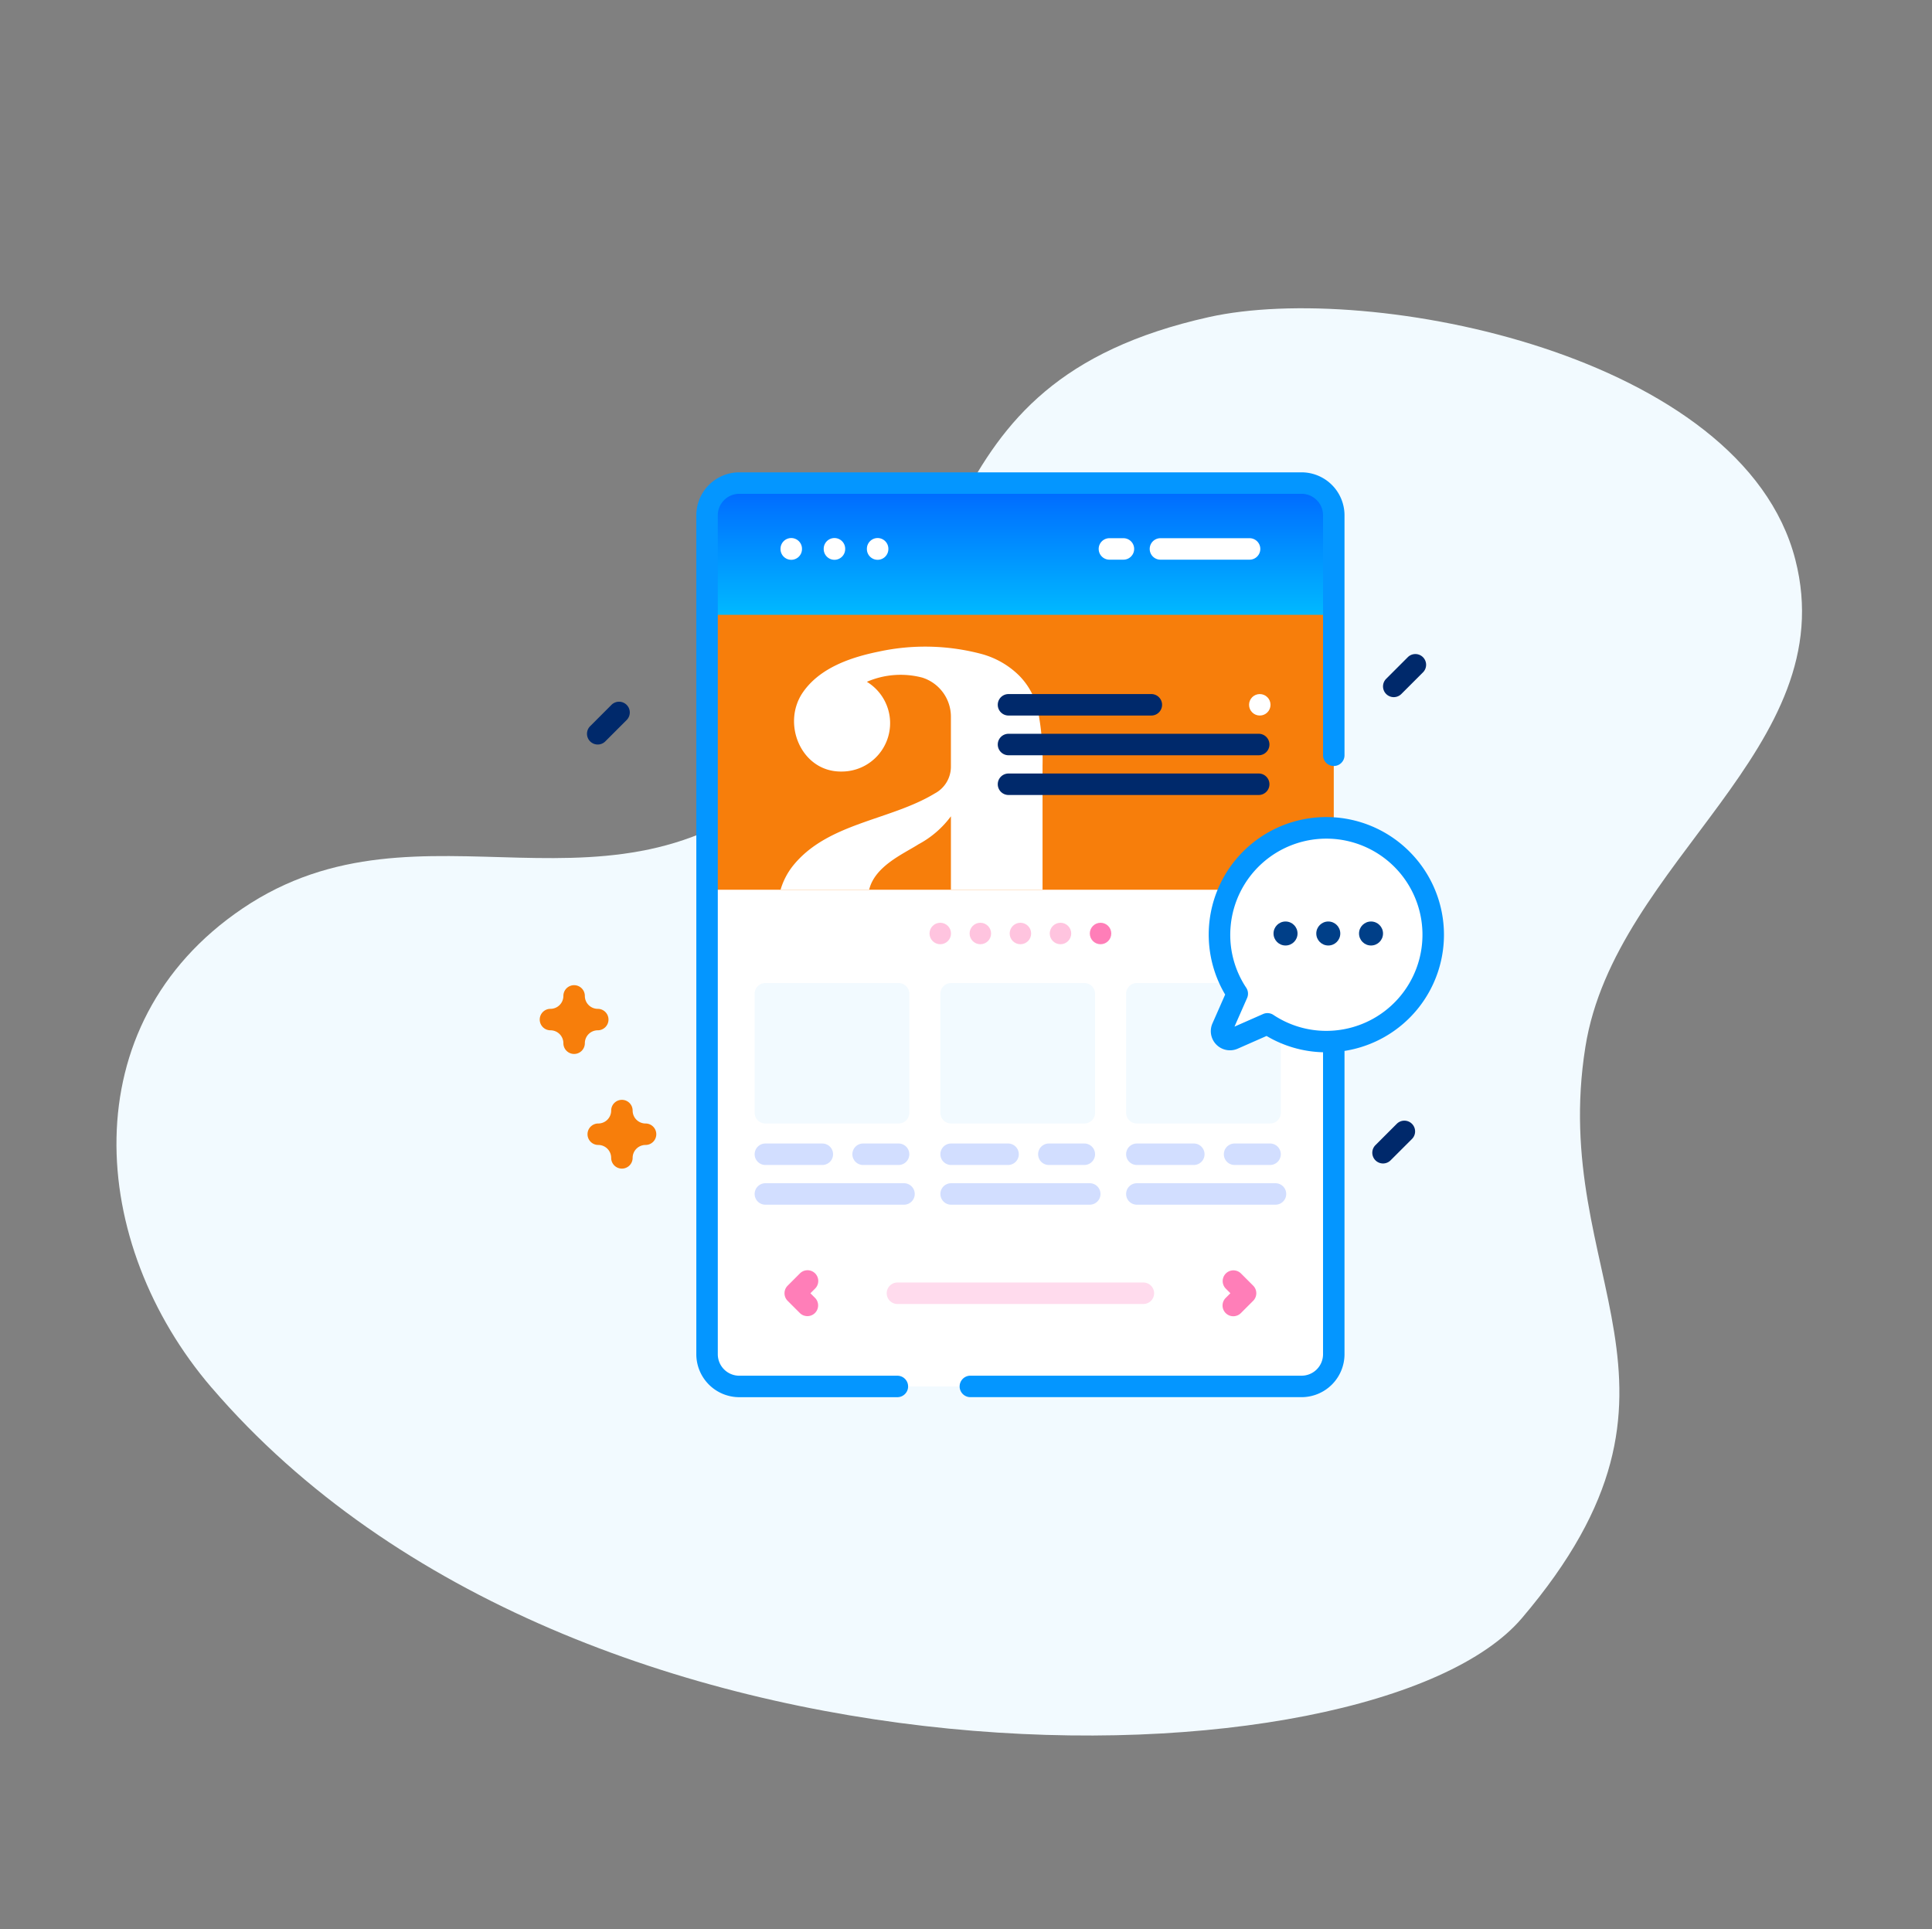 <svg xmlns="http://www.w3.org/2000/svg" xmlns:xlink="http://www.w3.org/1999/xlink" width="149.573" height="149.351" viewBox="0 0 149.573 149.351"><rect x="0" y="0" width="149.573" height="149.351" fill="#808080" stroke="none"/><defs><style>.a{fill:#f2faff;}.b{fill:#fff;}.c{fill:#d2deff;}.d{fill:#ffdbed;}.e{fill:#f77e0b;}.f{fill:url(#a);}.g{fill:#ff7eb8;}.h{fill:#0496ff;}.i{fill:#003f88;}.j{fill:#00296b;}.k{fill:#ffc4df;}</style><linearGradient id="a" x1="0.5" x2="0.5" y2="1" gradientUnits="objectBoundingBox"><stop offset="0" stop-color="#06f"/><stop offset="1" stop-color="#00b9ff"/></linearGradient></defs><g transform="translate(-946.607 -1137.611)"><path class="a" d="M104.819,10.772c-37.25-22.706-95.24-2-101.988,14.372C-6.2,47.045,9,50.788,11.82,68.732c2.265,14.4-11.874,28.187-3.8,40.9,8.789,13.842,37.925,10.366,49,3.816,20.272-11.991,10.048-25.987,19.647-43.454,9.143-16.636,26.969-9.889,37.344-23.2,9.86-12.649,3.32-28.4-9.187-36.022Z" transform="matrix(-0.951, -0.309, 0.309, -0.951, 1059.349, 1287.671)"/><g transform="translate(942.937 1146.021)"><path class="b" d="M171.892,35.646v64.949a2.493,2.493,0,0,1-2.494,2.494H125.868a2.493,2.493,0,0,1-2.494-2.494V35.646a2.493,2.493,0,0,1,2.494-2.494H169.4A2.493,2.493,0,0,1,171.892,35.646Z" transform="translate(-64.964 -4.165)"/><path class="a" d="M157.51,266.823v9.211a.831.831,0,0,1-.831.831H146.365a.831.831,0,0,1-.831-.831v-9.211a.831.831,0,0,1,.831-.831h10.313A.831.831,0,0,1,157.51,266.823Z" transform="translate(-83.44 -198.299)"/><path class="c" d="M150.776,342.377h-4.409a.831.831,0,1,1,0-1.662h4.409a.831.831,0,1,1,0,1.662Z" transform="translate(-83.442 -260.6)"/><path class="c" d="M194.629,342.377h-2.746a.831.831,0,1,1,0-1.662h2.746a.831.831,0,1,1,0,1.662Z" transform="translate(-121.392 -260.6)"/><path class="c" d="M157.1,360.877H146.368a.831.831,0,1,1,0-1.662H157.1a.831.831,0,0,1,0,1.662Z" transform="translate(-83.443 -276.025)"/><path class="a" d="M244.01,266.823v9.211a.831.831,0,0,1-.831.831H232.865a.831.831,0,0,1-.831-.831v-9.211a.831.831,0,0,1,.831-.831h10.313A.831.831,0,0,1,244.01,266.823Z" transform="translate(-155.561 -198.299)"/><path class="c" d="M237.276,342.377h-4.409a.831.831,0,1,1,0-1.662h4.409a.831.831,0,1,1,0,1.662Z" transform="translate(-155.563 -260.6)"/><path class="c" d="M281.129,342.377h-2.746a.831.831,0,1,1,0-1.662h2.746a.831.831,0,0,1,0,1.662Z" transform="translate(-193.512 -260.6)"/><path class="c" d="M243.6,360.877H232.868a.831.831,0,0,1,0-1.662H243.6a.831.831,0,0,1,0,1.662Z" transform="translate(-155.563 -276.025)"/><path class="d" d="M226.908,407.107h-19.04a.831.831,0,1,1,0-1.662h19.04a.831.831,0,0,1,0,1.662Z" transform="translate(-134.719 -314.569)"/><path class="a" d="M330.51,266.823v9.211a.831.831,0,0,1-.831.831H319.365a.831.831,0,0,1-.831-.831v-9.211a.831.831,0,0,1,.831-.831h10.313A.831.831,0,0,1,330.51,266.823Z" transform="translate(-227.681 -198.299)"/><path class="c" d="M323.776,342.377h-4.409a.831.831,0,1,1,0-1.662h4.409a.831.831,0,0,1,0,1.662Z" transform="translate(-227.683 -260.6)"/><path class="c" d="M367.629,342.377h-2.746a.831.831,0,0,1,0-1.662h2.746a.831.831,0,1,1,0,1.662Z" transform="translate(-265.633 -260.6)"/><path class="c" d="M330.1,360.877H319.368a.831.831,0,0,1,0-1.662H330.1a.831.831,0,1,1,0,1.662Z" transform="translate(-227.684 -276.025)"/><path class="e" d="M171.889,64.637V35.65a2.494,2.494,0,0,0-2.494-2.494H125.863a2.494,2.494,0,0,0-2.494,2.494V64.637Z" transform="translate(-64.96 -4.169)"/><path class="f" d="M171.889,43.354v-7.7a2.494,2.494,0,0,0-2.494-2.494H125.863a2.494,2.494,0,0,0-2.494,2.494v7.7Z" transform="translate(-64.96 -4.169)"/><g transform="translate(64.097 33.246)"><path class="b" d="M158.414,60.453a.831.831,0,0,1-.831-.831V59.6a.831.831,0,1,1,1.662,0v.019A.831.831,0,0,1,158.414,60.453Z" transform="translate(-157.583 -58.772)"/><path class="b" d="M178.528,60.453a.831.831,0,0,1-.831-.831V59.6a.831.831,0,1,1,1.662,0v.019A.831.831,0,0,1,178.528,60.453Z" transform="translate(-174.353 -58.772)"/><path class="b" d="M198.641,60.453a.831.831,0,0,1-.831-.831V59.6a.831.831,0,1,1,1.662,0v.019A.831.831,0,0,1,198.641,60.453Z" transform="translate(-191.123 -58.772)"/><path class="b" d="M337.238,60.491h-6.9a.831.831,0,1,1,0-1.662h6.9a.831.831,0,0,1,0,1.662Z" transform="translate(-300.925 -58.82)"/><path class="b" d="M307.67,60.491h-1.084a.831.831,0,0,1,0-1.662h1.084a.831.831,0,1,1,0,1.662Z" transform="translate(-281.123 -58.82)"/></g><path class="g" d="M364.341,399.788a.828.828,0,0,1,.588.243l.94.94a.831.831,0,0,1,0,1.175l-.94.94a.831.831,0,1,1-1.175-1.175l.353-.353-.353-.352a.831.831,0,0,1,.588-1.419Z" transform="translate(-265.181 -309.853)"/><path class="g" d="M161.213,403.331a.828.828,0,0,1-.588-.243l-.94-.94a.831.831,0,0,1,0-1.175l.94-.94a.831.831,0,1,1,1.175,1.175l-.353.353.353.352a.831.831,0,0,1-.588,1.419Z" transform="translate(-95.036 -309.853)"/><path class="b" d="M378.566,202.567a8.271,8.271,0,1,0-15.151,4.017l-1.161,2.638a.652.652,0,0,0,.86.86l2.638-1.161a8.269,8.269,0,0,0,12.815-6.353Z" transform="translate(-263.957 -138.068)"/><path class="h" d="M133.934,98.091h-12.24a1.664,1.664,0,0,1-1.662-1.662V31.481a1.664,1.664,0,0,1,1.662-1.662h43.533a1.664,1.664,0,0,1,1.662,1.662V50.059a.831.831,0,0,0,1.662,0V31.481a3.329,3.329,0,0,0-3.325-3.325H121.694a3.329,3.329,0,0,0-3.325,3.325V96.428a3.329,3.329,0,0,0,3.325,3.325h12.24a.831.831,0,1,0,0-1.662Z" transform="translate(-60.791 0)"/><path class="h" d="M275.828,191.418a9.1,9.1,0,0,0-14.272,11.066l-.984,2.234a1.483,1.483,0,0,0,1.956,1.955l2.234-.984a8.991,8.991,0,0,0,4.372,1.262v23.376a1.664,1.664,0,0,1-1.662,1.662H241.831a.831.831,0,0,0,0,1.662h25.64a3.329,3.329,0,0,0,3.325-3.325V206.847a9.1,9.1,0,0,0,5.032-15.428Zm-5.785,13.847a7.392,7.392,0,0,1-4.754-1.207.832.832,0,0,0-.794-.068l-2.216.976.976-2.216a.831.831,0,0,0-.068-.794,7.389,7.389,0,0,1-1.207-4.754,7.44,7.44,0,1,1,8.063,8.063Z" transform="translate(-163.036 -133.9)"/><circle class="i" cx="0.929" cy="0.929" r="0.929" transform="translate(102.265 62.928)"/><circle class="i" cx="0.929" cy="0.929" r="0.929" transform="translate(105.575 62.928)"/><circle class="i" cx="0.929" cy="0.929" r="0.929" transform="translate(108.884 62.928)"/><path class="b" d="M177.5,114.223a5.441,5.441,0,0,0-1.454-2.66,6.585,6.585,0,0,0-2.956-1.675,16.991,16.991,0,0,0-7.91-.167c-2.159.44-4.549,1.252-5.861,3.147-1.674,2.419-.135,6.135,2.932,6.135a3.746,3.746,0,0,0,2.019-6.946,6.592,6.592,0,0,1,4.287-.326,3.174,3.174,0,0,1,2.219,3.014v3.864a2.349,2.349,0,0,1-1.256,2.095c-3.465,2.1-8.319,2.266-10.988,5.616a5.412,5.412,0,0,0-.943,1.834h6.858c.438-1.836,2.665-2.78,3.816-3.517a7.518,7.518,0,0,0,2.514-2.169v5.686h7.094v-9.643A19.683,19.683,0,0,0,177.5,114.223Z" transform="translate(-93.488 -67.685)"/><path class="j" d="M270.651,133.074H259.593a.831.831,0,0,1,0-1.662h11.058a.831.831,0,1,1,0,1.662Z" transform="translate(-177.846 -86.091)"/><path class="j" d="M278.963,151.574h-19.37a.831.831,0,0,1,0-1.662h19.37a.831.831,0,1,1,0,1.662Z" transform="translate(-177.846 -101.516)"/><path class="j" d="M278.963,170.074h-19.37a.831.831,0,0,1,0-1.662h19.37a.831.831,0,1,1,0,1.662Z" transform="translate(-177.846 -116.94)"/><circle class="b" cx="0.831" cy="0.831" r="0.831" transform="translate(100.37 45.321)"/><circle class="k" cx="0.831" cy="0.831" r="0.831" transform="translate(75.633 63.026)"/><circle class="k" cx="0.831" cy="0.831" r="0.831" transform="translate(78.736 63.026)"/><circle class="k" cx="0.831" cy="0.831" r="0.831" transform="translate(81.838 63.026)"/><circle class="k" cx="0.831" cy="0.831" r="0.831" transform="translate(84.94 63.026)"/><circle class="g" cx="0.831" cy="0.831" r="0.831" transform="translate(88.042 63.026)"/><path class="e" d="M48.117,272.329a.831.831,0,0,1-.831-.831,1,1,0,0,0-1-1,.831.831,0,0,1,0-1.662,1,1,0,0,0,1-1,.831.831,0,0,1,1.662,0,1,1,0,0,0,1,1,.831.831,0,1,1,0,1.662,1,1,0,0,0-1,1A.831.831,0,0,1,48.117,272.329Z" transform="translate(0 -199.147)"/><path class="j" d="M68.288,138.234a.831.831,0,0,1-.588-1.419l1.662-1.662a.831.831,0,0,1,1.175,1.175l-1.662,1.662A.828.828,0,0,1,68.288,138.234Z" transform="translate(-18.342 -89.007)"/><path class="j" d="M434.015,333.334a.831.831,0,0,1-.588-1.419l1.662-1.662a.831.831,0,0,1,1.175,1.175L434.6,333.09A.828.828,0,0,1,434.015,333.334Z" transform="translate(-323.271 -251.674)"/><path class="j" d="M439.014,116.167a.831.831,0,0,1-.588-1.419l1.662-1.662a.831.831,0,1,1,1.175,1.175l-1.662,1.662A.828.828,0,0,1,439.014,116.167Z" transform="translate(-327.44 -70.608)"/><path class="e" d="M70.373,325.721a.831.831,0,0,1-.831-.831,1,1,0,0,0-1-1,.831.831,0,0,1,0-1.662,1,1,0,0,0,1-1,.831.831,0,1,1,1.662,0,1,1,0,0,0,1,1,.831.831,0,1,1,0,1.662,1,1,0,0,0-1,1A.831.831,0,0,1,70.373,325.721Z" transform="translate(-18.556 -243.663)"/></g></g></svg>